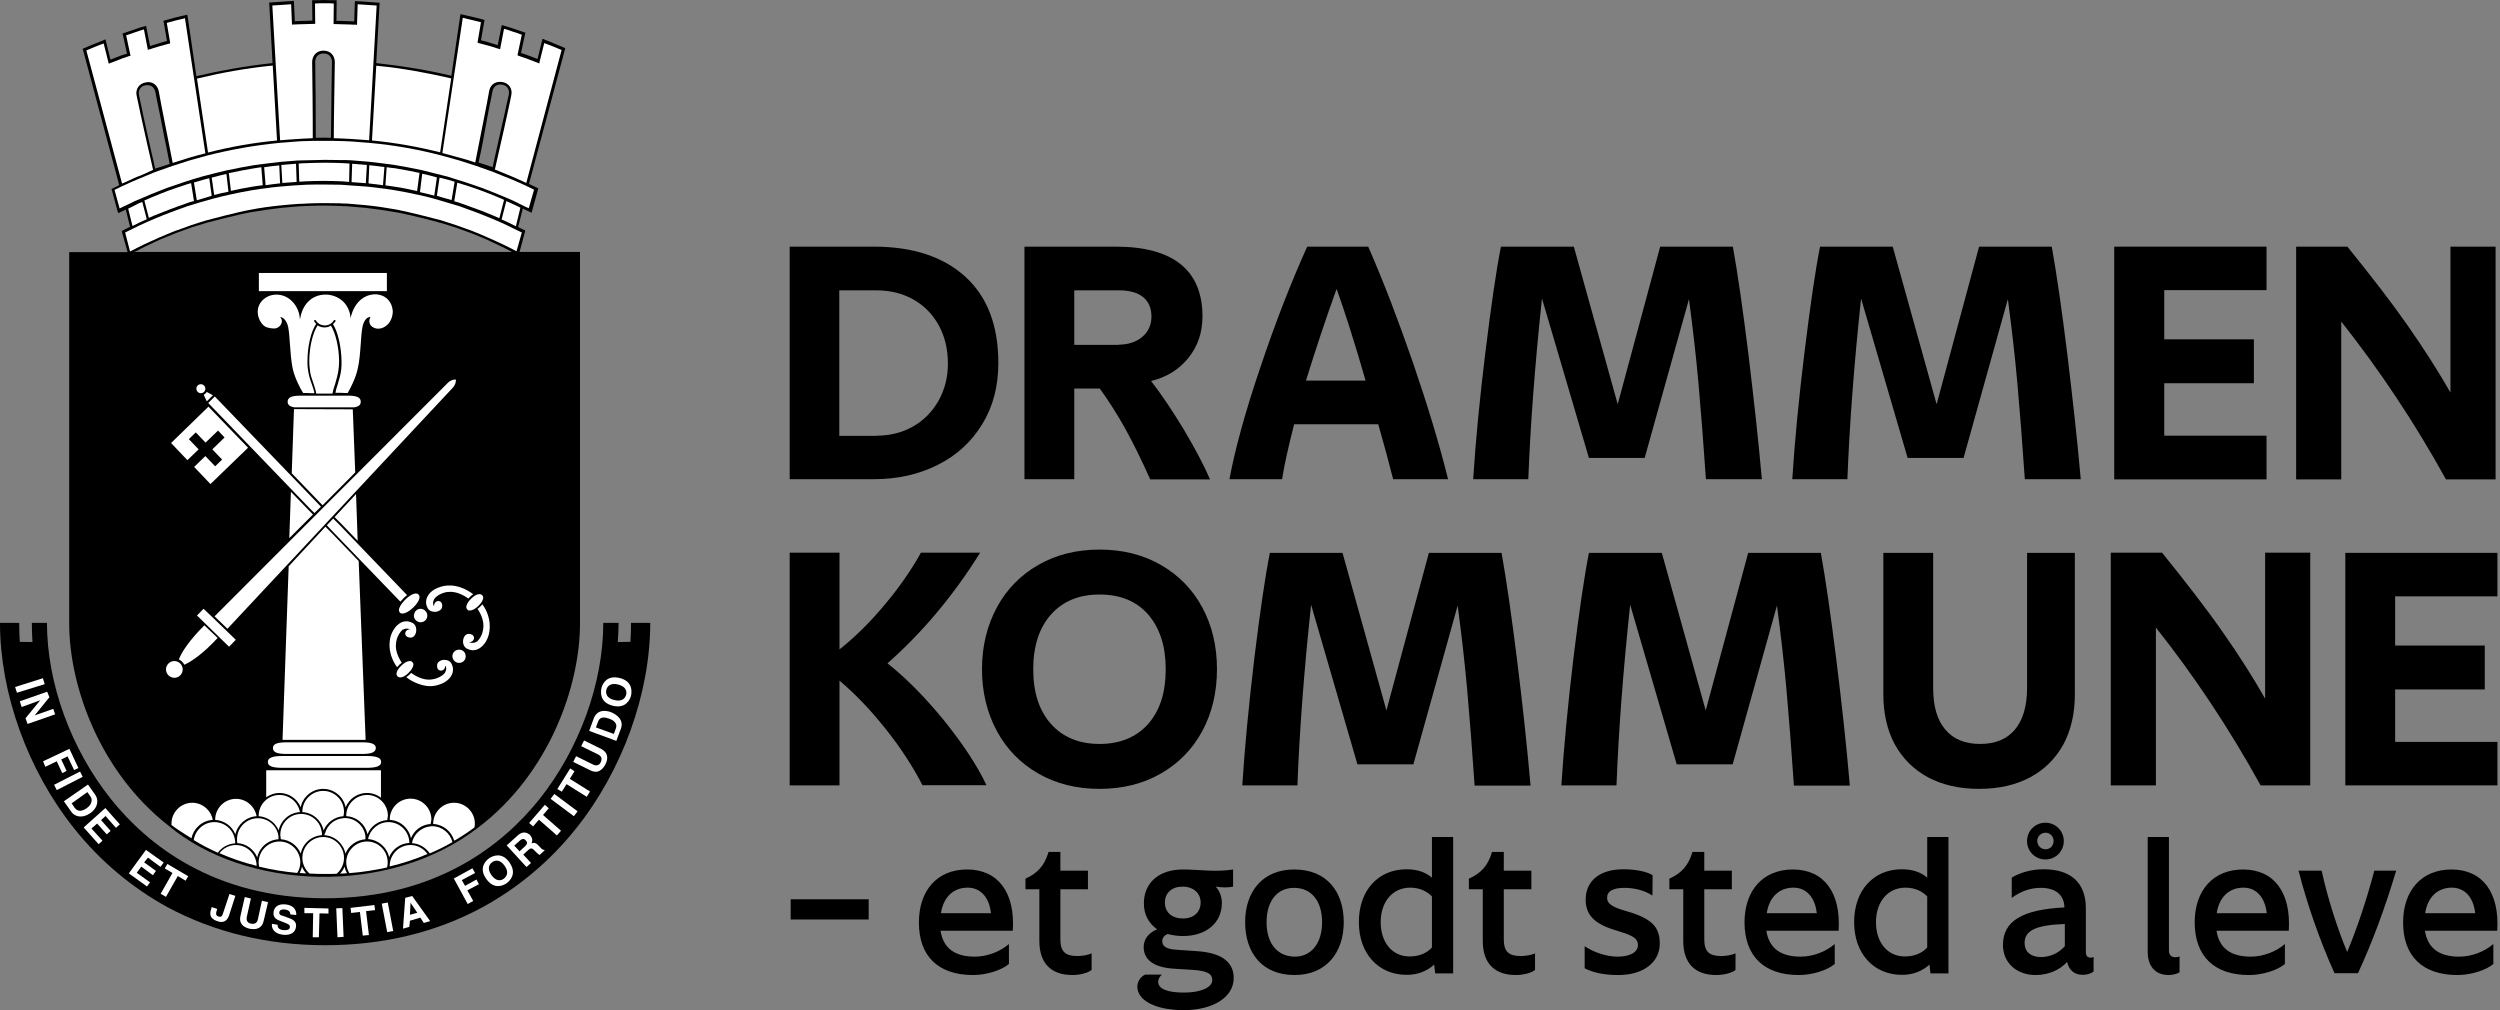 <svg width="542" height="219" viewBox="0 0 542 219" fill="none" xmlns="http://www.w3.org/2000/svg">
<rect x="0" y="0" width="542" height="219" fill="#808080" stroke="none"/>
<path d="M190.014 94.458C192.935 94.458 195.591 93.794 197.937 92.466C200.283 91.139 202.141 89.235 203.469 86.89C204.797 84.499 205.505 81.844 205.505 78.878C205.505 75.692 204.841 72.947 203.514 70.513C202.186 68.123 200.371 66.264 198.025 64.936C195.679 63.608 193.024 62.944 189.97 62.944H181.959V94.502H190.014V94.458ZM171.203 53.473H189.483C197.892 53.473 204.487 55.641 209.267 59.979C214.048 64.317 216.438 70.557 216.438 78.701C216.438 83.747 215.287 88.173 212.941 91.98C210.595 95.786 207.409 98.751 203.292 100.788C199.176 102.868 194.573 103.886 189.483 103.886H171.203V53.473Z" fill="black"/>
<path d="M242.551 74.718C244.632 74.718 246.314 74.142 247.641 73.036C248.969 71.929 249.633 70.425 249.633 68.61C249.633 66.795 249.013 65.379 247.818 64.405C246.623 63.431 244.853 62.944 242.551 62.944H232.902V74.762H242.551V74.718ZM222.059 53.473H241.932C248.128 53.473 252.82 54.756 255.962 57.279C259.105 59.802 260.698 63.608 260.698 68.61C260.698 72.062 259.68 75.072 257.644 77.595C255.608 80.118 252.908 81.8 249.545 82.596C251.758 85.429 254.103 88.926 256.626 93.086C259.105 97.247 261.008 100.876 262.336 103.93H249.368C247.509 99.769 245.694 96.096 243.968 92.953C242.242 89.855 240.383 86.934 238.435 84.234H232.902V103.886H222.103V53.473H222.059Z" fill="black"/>
<path d="M296.059 82.508C293.625 74.054 291.5 67.415 289.774 62.635C287.473 69.008 285.259 75.647 283.135 82.508H296.059ZM266.537 103.93C267.732 97.468 269.945 89.368 273.221 79.719C276.452 70.07 279.86 61.307 283.4 53.473H296.634C299.954 61.086 303.185 69.495 306.372 78.746C309.559 88.04 312.082 96.406 313.941 103.886H302.034C300.972 99.769 299.91 95.786 298.803 91.98H280.568C279.284 97.025 278.399 100.965 277.956 103.886H266.537V103.93Z" fill="black"/>
<path d="M334.301 64.715C332.752 79.233 331.778 92.289 331.335 103.886H319.385C319.916 95.565 320.801 86.403 322.04 76.311C323.28 66.22 324.386 58.607 325.404 53.473H341.205L350.721 87.642L359.928 53.473H375.685C376.747 59.359 377.853 67.105 379.048 76.71C380.199 86.27 381.217 95.343 381.97 103.886H369.842C369.311 96.14 368.78 89.28 368.249 83.305C367.718 77.329 367.009 71.177 366.169 64.848L356.564 99.283H344.481L334.301 64.715Z" fill="black"/>
<path d="M403.482 64.715C401.933 79.233 400.959 92.289 400.517 103.886H388.566C389.098 95.565 389.983 86.403 391.222 76.311C392.461 66.22 393.568 58.607 394.586 53.473H410.343L419.859 87.642L429.065 53.473H444.822C445.884 59.359 446.991 67.105 448.186 76.71C449.337 86.27 450.355 95.343 451.107 103.886H438.98C438.448 96.14 437.917 89.28 437.386 83.305C436.855 77.329 436.147 71.177 435.306 64.848L425.701 99.283H413.574L403.482 64.715Z" fill="black"/>
<path d="M458.365 53.473H491.384V62.9H469.209V73.567H488.64V83.083H469.209V94.458H491.384V103.93H458.365V53.473Z" fill="black"/>
<path d="M530.288 103.93C523.516 91.67 515.948 80.295 507.582 69.716V103.93H497.801V53.473H508.91C514.133 59.935 518.559 65.644 522.1 70.734C525.641 75.824 528.695 80.605 531.262 85.119V53.473H541.044V103.93H530.288Z" fill="black"/>
<path d="M200.017 170.274C197.937 166.246 195.281 162.13 191.961 157.969C188.642 153.809 185.322 150.356 182.003 147.568V170.274H171.203V119.816H182.003V140.796C185.278 138.185 188.509 135.042 191.652 131.28C194.838 127.518 197.494 123.711 199.663 119.816H212.499C206.656 129.2 199.928 137.167 192.404 143.806C196.476 147.037 200.548 151.153 204.664 156.199C208.736 161.245 211.835 165.936 213.871 170.23H200.017V170.274Z" fill="black"/>
<path d="M227.855 156.951C230.422 159.828 233.963 161.289 238.389 161.289C242.815 161.289 246.356 159.828 248.923 156.951C251.49 154.03 252.729 150.091 252.729 145.089C252.729 140.088 251.446 136.149 248.923 133.227C246.356 130.306 242.859 128.89 238.389 128.89C233.918 128.89 230.422 130.35 227.855 133.227C225.288 136.104 224.004 140.088 224.004 145.133C224.004 150.135 225.288 154.074 227.855 156.951ZM216.126 131.678C218.25 127.739 221.26 124.685 225.111 122.472C228.961 120.259 233.387 119.152 238.389 119.152C243.39 119.152 247.816 120.259 251.667 122.472C255.518 124.685 258.527 127.739 260.652 131.678C262.777 135.617 263.839 140.088 263.839 145.089C263.839 150.091 262.777 154.561 260.652 158.5C258.527 162.439 255.518 165.493 251.667 167.707C247.816 169.92 243.39 171.026 238.389 171.026C233.387 171.026 228.961 169.92 225.111 167.707C221.26 165.493 218.25 162.439 216.126 158.5C214.001 154.561 212.895 150.091 212.895 145.089C212.895 140.088 214.001 135.617 216.126 131.678Z" fill="black"/>
<path d="M284.244 131.102C282.695 145.619 281.721 158.676 281.279 170.273H269.328C269.859 161.951 270.744 152.789 271.94 142.698C273.179 132.607 274.285 124.994 275.303 119.859H291.06L300.576 154.029L309.783 119.859H325.539C326.602 125.79 327.708 133.536 328.903 143.096C330.098 152.701 331.072 161.73 331.824 170.317H319.697C319.166 162.571 318.635 155.711 318.104 149.735C317.572 143.76 316.864 137.608 316.023 131.279L306.419 165.714H294.291L284.244 131.102Z" fill="black"/>
<path d="M353.422 131.102C351.873 145.619 350.899 158.676 350.456 170.273H338.506C339.037 161.951 339.922 152.789 341.117 142.698C342.357 132.607 343.463 124.994 344.481 119.859H360.282L369.798 154.029L379.005 119.859H394.761C395.824 125.79 396.93 133.536 398.125 143.096C399.32 152.701 400.294 161.73 401.046 170.317H388.919C388.388 162.571 387.857 155.711 387.326 149.735C386.794 143.76 386.086 137.608 385.245 131.279L375.641 165.714H363.513L353.422 131.102Z" fill="black"/>
<path d="M449.827 119.859V150.576C449.827 154.693 448.986 158.322 447.349 161.376C445.667 164.43 443.277 166.82 440.178 168.502C437.036 170.184 433.362 171.025 429.069 171.025C424.776 171.025 421.102 170.184 417.959 168.502C414.861 166.82 412.471 164.43 410.789 161.376C409.151 158.322 408.311 154.693 408.311 150.576V119.859H419.11V149.16C419.11 153.055 419.951 156.065 421.722 158.145C423.448 160.225 425.971 161.288 429.29 161.288C432.61 161.288 435.133 160.225 436.859 158.145C438.585 156.065 439.47 153.055 439.47 149.16V119.859H449.827Z" fill="black"/>
<path d="M490.105 170.274C483.333 158.014 475.764 146.594 467.399 136.06V170.274H457.617V119.816H468.727C473.949 126.278 478.376 131.988 481.916 137.078C485.457 142.124 488.511 146.948 491.078 151.463V119.816H500.86V170.274H490.105Z" fill="black"/>
<path d="M508.467 119.859V170.273H541.441V160.845H519.266V149.47H538.697V139.954H519.266V129.287H541.441V119.859H508.467Z" fill="black"/>
<path d="M70.508 204.923C83.078 204.923 94.585 202.135 104.677 196.646C112.423 192.397 119.195 186.732 124.86 179.65C134.951 167.036 140.971 150.349 140.971 135.035H136.81C136.81 136.407 136.766 137.779 136.678 139.151L133.933 139.196C134.022 137.824 134.11 136.407 134.11 135.035H130.791C130.791 148.092 125.612 162.388 116.937 173.277C109.103 183.058 94.674 194.743 70.508 194.743C46.341 194.743 31.912 183.058 24.078 173.277C15.403 162.433 10.18 148.136 10.18 135.035H6.905C6.905 136.407 6.949 137.779 7.037 139.196L4.293 139.151C4.205 137.779 4.161 136.407 4.161 135.035H0C0 150.349 6.019 167.036 16.111 179.65C21.732 186.688 28.548 192.397 36.25 196.646C46.385 202.09 57.938 204.923 70.508 204.923Z" fill="black"/>
<path d="M112.643 54.618H125.745V135.173C125.745 148.628 119.15 167.66 103.703 179.389C84.405 194.35 53.334 193.11 36.47 178.947C21.422 167.173 15.004 148.451 15.004 135.217V54.662H27.663L26.512 50.59L26.423 50.192L26.379 50.103L26.866 49.838C26.91 49.794 26.954 49.794 27.043 49.749C27.353 49.572 27.751 49.395 28.194 49.174L27.264 45.412L27.131 45.5C26.645 45.721 26.246 45.943 26.025 46.031L25.627 46.208L25.494 45.81L24.254 41.251L24.166 40.986L24.431 40.853C24.697 40.72 25.272 40.41 25.848 40.145L18.014 10.888L17.925 10.578L18.235 10.446C18.943 10.136 19.651 9.826 20.36 9.56C20.979 9.295 21.599 9.073 22.218 8.808C22.307 8.764 22.395 8.764 22.484 8.675L22.882 8.542L22.971 8.941L23.945 12.924C24.52 12.703 25.095 12.482 25.671 12.26C26.069 12.083 26.468 11.95 26.91 11.818C27.131 11.773 27.308 11.729 27.53 11.641L26.645 7.569L26.556 7.259L26.866 7.17C27.574 6.905 28.326 6.683 29.079 6.418C29.831 6.152 30.54 5.887 31.336 5.71L31.69 5.621L31.735 5.975L32.531 9.959C32.752 9.914 32.93 9.87 33.151 9.782C33.549 9.649 33.948 9.56 34.346 9.428C34.656 9.295 35.01 9.206 35.364 9.118C35.63 9.029 35.895 8.941 36.205 8.896L35.497 4.824L35.408 4.515L35.718 4.426C36.47 4.205 37.223 4.028 37.975 3.806C38.374 3.718 38.728 3.629 39.082 3.541C39.436 3.452 39.834 3.364 40.233 3.275L40.587 3.187L40.675 3.585L42.578 16.509C47.713 15.314 53.245 14.296 59.088 13.677L58.38 0.929L58.335 0.575L58.689 0.531C59.486 0.487 62.54 0.266 63.337 0.221L63.691 0.177L63.735 0.531L63.912 4.603C64.133 4.603 64.443 4.559 64.797 4.559C65.771 4.515 67.01 4.47 67.719 4.47L67.674 0.354V0.044H69.179C69.533 0.044 69.932 0 70.33 0C70.684 0 71.082 0.044 71.481 0.044H72.986V0.398L72.941 4.515C73.65 4.515 74.845 4.559 75.818 4.603C76.172 4.603 76.526 4.647 76.792 4.647L76.925 0.575L76.969 0.221L77.323 0.266C78.12 0.266 81.174 0.531 81.971 0.575L82.325 0.62L82.28 0.974L81.572 13.677C87.326 14.296 92.814 15.226 97.86 16.421L99.763 3.452L99.852 3.054L100.206 3.143C100.604 3.231 100.959 3.32 101.357 3.408C101.755 3.497 102.109 3.585 102.508 3.674C103.26 3.851 104.013 4.028 104.765 4.249L105.075 4.338L104.986 4.647L104.278 8.719C104.544 8.808 104.853 8.896 105.119 8.941C105.473 9.029 105.827 9.118 106.137 9.251C106.535 9.383 106.934 9.472 107.332 9.605C107.509 9.693 107.73 9.737 107.907 9.782L108.704 5.798L108.793 5.444L109.147 5.533C109.899 5.754 110.652 5.975 111.404 6.241C112.112 6.462 112.865 6.728 113.617 6.993L113.927 7.082L113.838 7.392L112.953 11.464C113.175 11.552 113.352 11.596 113.573 11.685C113.971 11.818 114.37 11.95 114.812 12.127C115.388 12.349 115.963 12.57 116.538 12.791L117.512 8.808L117.601 8.41L117.999 8.542C118.087 8.587 118.176 8.631 118.265 8.675C118.884 8.896 119.504 9.118 120.123 9.428C120.832 9.693 121.496 10.003 122.248 10.313L122.558 10.446L122.469 10.755L114.679 39.879C115.299 40.145 115.874 40.454 116.45 40.72L116.715 40.853L116.627 41.118L115.255 46.12L114.856 45.943C114.635 45.854 114.237 45.633 113.75 45.412C113.617 45.323 113.484 45.279 113.352 45.19L112.334 49.218C112.732 49.439 113.13 49.616 113.396 49.749L113.883 49.971L113.75 50.502L112.643 54.618ZM68.471 29.876C69.578 29.832 70.684 29.832 71.746 29.876C71.791 27.53 71.835 22.662 71.879 18.944C71.923 16.111 71.968 13.854 71.968 13.455C71.968 12.349 71.304 11.596 70.153 11.596C68.958 11.596 68.338 12.393 68.338 13.455C68.338 13.809 68.382 15.58 68.382 17.837C68.382 18.722 68.427 19.696 68.427 20.714C68.427 23.768 68.471 27.884 68.471 29.876ZM103.747 35.232C104.499 35.497 105.96 35.984 106.801 36.25C106.934 35.586 107.111 34.789 107.332 33.815C107.996 30.938 108.837 27.132 109.412 24.565C109.589 23.768 109.722 23.104 109.855 22.485L110.298 20.581C110.342 20.404 110.342 20.227 110.342 20.05C110.342 19.253 109.899 18.545 108.925 18.368C108.748 18.324 108.571 18.324 108.439 18.324C107.553 18.324 106.934 18.899 106.757 19.829C106.712 20.05 106.624 20.714 106.403 21.644C106.358 21.953 106.27 22.352 106.181 22.706C106.004 23.547 105.827 24.565 105.606 25.716C105.031 28.991 104.278 33.019 103.747 35.232ZM36.78 35.541C36.515 34.081 36.028 31.646 35.541 29.345C35.098 26.955 34.611 24.52 34.257 22.839C34.169 22.485 34.125 22.086 34.036 21.776C33.859 20.803 33.726 20.139 33.682 19.962C33.505 19.076 32.885 18.457 32 18.457C31.867 18.457 31.69 18.457 31.513 18.501C30.54 18.678 30.097 19.386 30.097 20.183C30.097 20.36 30.097 20.537 30.141 20.67C30.185 20.935 30.407 21.865 30.672 23.148C30.761 23.591 30.894 24.122 30.982 24.653C31.425 26.866 32.177 29.965 32.752 32.664C33.062 34.037 33.461 35.586 33.638 36.559L36.78 35.541ZM111.006 54.618C110.165 54.175 109.147 53.644 108.748 53.467C108.173 53.202 106.004 52.184 105.473 51.918C104.942 51.697 102.685 50.723 102.109 50.546C101.667 50.369 100.25 49.838 99.321 49.528C99.055 49.395 98.834 49.351 98.701 49.307C98.214 49.13 96.178 48.51 95.426 48.289H95.337L95.249 48.244C94.674 48.067 88.521 46.474 85.954 46.031C83.697 45.633 81.439 45.323 79.226 45.058C78.651 45.013 76.217 44.792 75.597 44.748C75.243 44.703 74.889 44.703 74.535 44.703C74.358 44.703 74.181 44.659 74.004 44.659H73.782C73.163 44.615 70.773 44.571 70.109 44.571C69.489 44.571 67.099 44.615 66.479 44.659H66.214C66.081 44.659 65.904 44.703 65.727 44.703C65.417 44.703 65.019 44.703 64.665 44.748C64.045 44.792 61.655 45.013 61.035 45.058C58.778 45.323 56.521 45.633 54.263 46.031C51.74 46.474 45.544 48.112 44.968 48.244C44.393 48.421 42.047 49.13 41.516 49.307C40.897 49.528 38.639 50.369 38.108 50.546C37.533 50.767 35.275 51.697 34.744 51.918L31.425 53.467C31.071 53.644 30.008 54.175 29.167 54.618H111.006Z" fill="black"/>
<path d="M70.417 34.659C69.753 34.659 67.186 34.748 66.522 34.748C65.902 34.748 65.327 34.792 64.707 34.792H64.574C63.91 34.836 61.343 35.058 60.724 35.102C59.44 35.235 55.678 35.721 55.058 35.81C53.111 36.12 51.163 36.518 49.216 36.916C47.977 37.182 44.214 38.156 43.595 38.333C42.975 38.51 40.496 39.262 39.877 39.484C39.301 39.661 36.867 40.546 36.247 40.723C35.628 40.944 33.282 41.918 32.662 42.139C32.043 42.405 29.697 43.423 29.121 43.644C28.767 43.821 27.661 44.397 26.731 44.795C26.422 44.972 26.156 45.105 25.935 45.193L24.828 41.166C25.182 40.989 25.581 40.812 25.935 40.634C26.067 40.546 26.2 40.502 26.377 40.413C26.953 40.148 29.343 39.041 29.962 38.82C30.582 38.554 33.016 37.536 33.592 37.315C34.211 37.094 37.31 35.987 37.354 35.987C37.974 35.766 40.452 34.969 41.072 34.792C41.691 34.615 44.214 33.907 44.878 33.73C49.924 32.446 55.103 31.517 60.458 30.986C61.122 30.941 63.778 30.72 64.397 30.676C65.061 30.631 65.637 30.587 66.301 30.587H66.433C67.097 30.543 67.761 30.543 68.381 30.543H69.355C69.664 30.543 70.019 30.543 70.328 30.543C70.638 30.543 70.948 30.543 71.302 30.543H72.276C72.94 30.543 73.604 30.587 74.267 30.587C74.931 30.587 75.595 30.676 76.259 30.676C76.923 30.72 79.579 30.941 80.198 30.986C85.554 31.472 90.733 32.402 95.778 33.73C96.398 33.907 98.965 34.615 99.585 34.792C100.204 34.969 102.683 35.766 103.303 35.987C103.657 36.12 106.401 37.094 107.021 37.315C107.552 37.536 109.588 38.377 110.429 38.687C110.517 38.731 110.606 38.731 110.65 38.776C111.27 38.997 113.66 40.103 114.235 40.369C114.766 40.635 115.297 40.9 115.784 41.121L114.633 45.149C114.412 45.06 114.147 44.928 113.837 44.795C112.952 44.352 111.845 43.821 111.447 43.6C110.871 43.334 108.525 42.316 107.906 42.095C107.33 41.83 104.94 40.9 104.321 40.679C103.701 40.457 101.267 39.616 100.691 39.439C100.072 39.218 97.593 38.51 97.018 38.289C96.354 38.112 92.636 37.182 91.397 36.872C89.449 36.474 87.501 36.076 85.554 35.766C84.979 35.677 81.216 35.19 79.933 35.058C79.269 35.013 76.746 34.792 76.082 34.748C75.418 34.703 74.754 34.703 74.135 34.703C73.604 34.703 71.037 34.659 70.417 34.659Z" fill="white"/>
<path d="M70.108 44.032C69.489 44.032 67.098 44.076 66.479 44.12C66.213 44.164 65.992 44.164 65.726 44.164C65.372 44.164 64.974 44.209 64.62 44.209C64 44.253 61.61 44.43 60.99 44.519C58.689 44.74 56.432 45.05 54.218 45.492C51.651 45.935 45.455 47.572 44.835 47.75C44.216 47.927 41.914 48.635 41.339 48.856C40.719 49.077 38.462 49.918 37.886 50.095C37.311 50.317 35.054 51.246 34.478 51.512C33.903 51.733 31.734 52.795 31.159 53.017C30.672 53.238 28.99 54.123 28.193 54.522L27.131 50.405C27.883 50.051 29.742 49.122 30.273 48.856C30.849 48.59 33.106 47.572 33.681 47.351C34.257 47.086 36.603 46.156 37.134 45.979C37.754 45.758 40.099 44.873 40.675 44.696C41.294 44.474 45.455 43.235 46.075 43.102C47.27 42.792 48.465 42.483 49.704 42.217C51.342 41.863 52.979 41.509 54.617 41.243C55.192 41.155 55.812 41.066 56.387 40.978C56.609 40.933 56.83 40.889 57.051 40.889C58.291 40.712 59.53 40.535 60.769 40.447C61.389 40.358 65.771 40.048 66.39 40.048C67.054 40.004 69.489 40.004 70.108 40.004C70.684 40.004 73.206 40.048 73.826 40.048C74.446 40.092 78.828 40.402 79.447 40.447C80.686 40.579 81.926 40.712 83.165 40.889C83.386 40.889 83.608 40.933 83.829 40.978C84.449 41.066 85.024 41.155 85.6 41.243C87.281 41.509 88.919 41.863 90.557 42.217C91.796 42.483 92.991 42.748 94.186 43.102C94.761 43.279 98.966 44.519 99.586 44.696C100.161 44.917 102.507 45.758 103.083 45.979C103.702 46.2 106.004 47.13 106.535 47.351C107.155 47.572 109.412 48.59 109.943 48.856C110.474 49.122 112.333 50.051 113.13 50.405L111.979 54.477C111.182 54.035 109.5 53.194 109.013 52.972C108.438 52.707 106.269 51.689 105.694 51.468C105.163 51.202 102.905 50.272 102.33 50.051C101.755 49.83 99.453 49.033 98.878 48.812C98.347 48.635 96.355 48.015 95.602 47.75C95.514 47.75 95.47 47.705 95.425 47.705C94.806 47.528 88.609 45.935 86.042 45.448C83.785 45.05 81.528 44.696 79.226 44.474C78.65 44.43 76.216 44.209 75.597 44.164C75.242 44.12 74.844 44.12 74.49 44.12C74.269 44.12 74.003 44.12 73.782 44.076C73.162 44.076 70.728 44.032 70.108 44.032Z" fill="white"/>
<path d="M49.306 136.32L46.518 133.62L97.108 82.986C97.727 82.366 98.391 82.277 98.834 82.277V82.41C98.834 82.808 98.745 83.428 98.17 84.048L49.306 136.32Z" fill="white"/>
<path d="M72.19 70.289C72.367 70.112 72.544 69.935 72.677 69.758C72.898 69.448 72.544 69.227 72.323 69.492C72.323 69.492 72.323 69.492 72.323 69.537C71.924 70.156 71.216 70.555 70.419 70.555C69.623 70.555 68.914 70.156 68.516 69.537V69.492C68.295 69.183 67.941 69.448 68.206 69.802C68.206 69.847 68.251 69.847 68.251 69.847C68.339 69.979 68.428 70.112 68.56 70.201C67.41 71.838 66.657 75.114 66.657 78.3C66.657 78.964 66.657 79.628 66.79 80.248C66.923 81.31 67.233 82.328 67.587 83.257C67.852 84.01 68.073 84.674 68.162 85.249C67.808 85.249 67.188 85.249 66.657 85.205C66.347 85.205 66.126 85.205 65.905 85.205H65.728C65.108 84.275 63.913 81.93 63.47 79.982C63.116 78.3 62.983 76.353 62.851 74.538C62.762 73.21 62.674 71.971 62.497 70.997C62.32 70.023 61.656 68.74 60.726 68.74C61.656 69.625 60.77 71.263 59.354 71.219C58.911 71.219 58.425 71.13 57.938 70.997C57.274 70.82 56.743 70.245 56.344 69.492C55.68 68.209 55.68 66.66 56.566 65.509C57.318 64.491 58.557 63.871 59.929 63.871C62.851 63.871 64.931 66.527 65.019 69.271C65.329 67.589 65.86 66.394 66.746 65.465C68.782 63.296 72.367 63.384 74.447 65.42C75.288 66.261 75.996 67.589 75.996 69.227L75.952 69.183C76.439 66.748 77.634 65.199 78.962 64.447C80.644 63.473 82.812 63.561 84.14 64.978C84.671 65.553 85.025 66.306 85.114 67.147C85.114 67.235 85.158 67.368 85.158 67.456C85.158 68.651 84.671 69.802 83.919 70.466C83.034 71.263 81.75 71.573 80.732 70.865C80.068 70.422 79.847 69.492 80.334 68.74C79.316 68.651 78.74 69.979 78.563 70.997C78.386 71.971 78.298 73.21 78.209 74.538C78.076 76.353 77.944 78.344 77.545 79.982C77.103 82.018 75.996 84.143 75.376 85.205C75.067 85.205 74.403 85.205 73.783 85.161C73.473 85.161 73.163 85.161 72.986 85.161H72.721C72.809 84.63 72.986 84.01 73.208 83.346C73.473 82.416 73.827 81.354 73.96 80.248C74.049 79.628 74.049 78.964 74.049 78.344C74.004 75.202 73.252 71.927 72.19 70.289Z" fill="white"/>
<path d="M56.123 59.18V63.119H69.977H83.875V59.18H56.123Z" fill="white"/>
<path d="M37.441 35.322C36.866 32.401 35.626 26.072 34.962 22.708C34.697 21.203 34.476 20.097 34.431 19.831C34.21 18.68 33.369 17.795 32.13 17.795C31.953 17.795 31.731 17.839 31.51 17.884C30.227 18.149 29.563 19.123 29.563 20.185C29.563 20.406 29.607 20.628 29.651 20.849C29.74 21.203 30.049 22.752 30.492 24.832C31.245 28.373 32.617 34.304 33.192 36.827L32.528 37.137L31.156 37.757C30.625 38.022 30.094 38.199 29.828 38.288C29.518 38.421 28.677 38.775 27.881 39.173L26.464 39.793L18.719 10.935C19.338 10.669 20.002 10.403 20.622 10.138C21.242 9.872 21.861 9.651 22.481 9.43L23.499 13.502L23.587 13.812L23.897 13.679C24.561 13.413 25.269 13.148 25.977 12.882C26.376 12.705 26.774 12.572 27.217 12.44C27.527 12.307 27.837 12.218 28.102 12.13L28.323 12.085L28.235 11.82L27.35 7.659C28.014 7.438 28.633 7.217 29.297 6.995C29.961 6.774 30.581 6.553 31.2 6.376L31.997 10.492L32.041 10.802L32.351 10.713C32.661 10.625 33.015 10.536 33.325 10.403C33.723 10.271 34.121 10.182 34.52 10.049C34.83 9.961 35.184 9.872 35.494 9.784C35.892 9.651 36.29 9.563 36.644 9.474L36.91 9.385L36.866 9.12L36.157 4.959C36.821 4.782 37.485 4.605 38.149 4.428C38.503 4.34 38.902 4.251 39.256 4.163C39.521 4.118 39.831 4.03 40.097 3.941L44.523 33.242C43.593 33.463 41.513 34.039 40.938 34.216C40.407 34.393 38.238 35.057 37.441 35.322Z" fill="white"/>
<path d="M107.283 36.782C107.814 34.303 109.231 28.328 109.983 24.743C110.426 22.707 110.78 21.113 110.824 20.759C110.868 20.538 110.913 20.317 110.913 20.095C110.913 18.989 110.249 18.059 108.965 17.794C108.744 17.75 108.567 17.75 108.346 17.75C107.062 17.75 106.221 18.635 106.044 19.785C106 20.051 105.778 21.158 105.513 22.662C104.849 26.026 103.61 32.356 103.034 35.233C102.016 34.878 100.954 34.524 99.847 34.259C99.183 34.082 96.661 33.374 95.997 33.197C95.953 33.197 95.953 33.152 95.908 33.152L100.334 3.852C100.6 3.896 100.91 3.984 101.175 4.073C101.529 4.161 101.928 4.25 102.282 4.338C102.99 4.515 103.61 4.648 104.274 4.825L103.565 8.986L103.521 9.251L103.787 9.34C104.141 9.428 104.539 9.561 104.937 9.65C105.292 9.738 105.601 9.827 105.955 9.915C106.354 10.048 106.752 10.137 107.15 10.269C107.46 10.402 107.814 10.491 108.124 10.579L108.434 10.668L108.478 10.358L109.275 6.242C109.939 6.419 110.559 6.64 111.178 6.861C111.842 7.083 112.506 7.26 113.126 7.525L112.24 11.73L112.196 11.996L112.418 12.084C112.727 12.217 113.037 12.305 113.303 12.394C113.701 12.527 114.099 12.659 114.542 12.836C115.25 13.102 115.958 13.368 116.622 13.633L116.932 13.766L116.976 13.412L117.994 9.34C118.614 9.561 119.189 9.783 119.853 10.048C120.473 10.314 121.137 10.579 121.757 10.845L114.099 39.659C113.17 39.216 111.532 38.508 111.045 38.286C111.001 38.242 110.913 38.242 110.824 38.198C109.983 37.844 107.947 37.003 107.372 36.782C107.328 36.782 107.283 36.782 107.283 36.782Z" fill="white"/>
<path d="M82.634 172.975C81.793 172.311 80.731 171.913 79.535 171.913C77.455 171.913 75.685 173.197 74.932 175.011C74.49 172.754 72.454 171.028 70.064 171.028C67.674 171.028 65.638 172.754 65.195 175.011C64.442 173.197 62.672 171.913 60.592 171.913C59.529 171.913 58.556 172.267 57.715 172.842V167H82.59V172.975H82.634Z" fill="white"/>
<path d="M69.579 109.854L68.162 111.226L67.188 110.252L45.147 87.37L46.563 85.953L68.605 108.836L69.579 109.854Z" fill="white"/>
<path d="M61.609 163.898H62.052H78.517H78.96H79.402C81.704 163.898 82.633 164.297 82.633 165.182C82.633 166.067 81.704 166.466 79.402 166.466H70.329H61.255C58.954 166.466 58.068 166.067 58.068 165.182C58.068 164.341 58.954 163.898 61.255 163.898H61.609Z" fill="white"/>
<path d="M72.365 29.963C72.365 26.113 72.587 14.472 72.587 13.543V13.454C72.587 12.126 71.702 10.976 70.152 10.976C68.559 10.976 67.674 12.126 67.674 13.498C67.674 13.985 67.718 17.261 67.762 20.757C67.807 23.944 67.807 28.06 67.807 29.963C66.656 30.008 65.549 30.052 64.443 30.14C63.823 30.185 61.61 30.318 60.725 30.406L59.043 1.194C59.972 1.15 62.185 0.973 63.115 0.928L63.292 5.089V5.354L63.558 5.31C63.779 5.31 64.266 5.31 64.797 5.266C65.992 5.222 67.541 5.177 68.072 5.177H68.338V4.956L68.293 0.751C68.559 0.751 68.869 0.751 69.179 0.707H71.48C71.79 0.751 72.1 0.751 72.365 0.751L72.321 4.956V5.222H72.587C73.118 5.222 74.579 5.266 75.818 5.31C76.393 5.354 76.88 5.354 77.146 5.354L77.411 5.399V5.089L77.544 0.928C78.518 0.973 80.686 1.15 81.66 1.194L80.023 30.406C79.093 30.318 76.969 30.185 76.393 30.14C75.065 30.052 73.738 30.008 72.365 29.963Z" fill="white"/>
<path d="M78.558 163.456H62.093C60.013 163.456 59.172 163.058 59.172 162.173C59.172 161.332 60.013 160.934 62.093 160.934H70.326H78.558C80.594 160.934 81.479 161.332 81.479 162.173C81.435 163.058 80.594 163.456 78.558 163.456Z" fill="white"/>
<path d="M62.582 122.782L70.549 114.195L72.009 115.656L77.763 121.631L79.268 160.404H61.254L62.582 122.782Z" fill="white"/>
<path d="M42.709 17.044C47.799 15.804 53.332 14.786 59.13 14.211L60.059 30.455C54.925 30.942 49.923 31.827 45.099 33.066L42.709 17.044Z" fill="white"/>
<path d="M70.859 113.882L72.231 112.422L73.825 114.015L88.254 129.02C87.988 129.197 87.767 129.418 87.501 129.684C87.236 129.949 87.015 130.17 86.793 130.436L72.276 115.387L70.859 113.882Z" fill="white"/>
<path d="M81.572 14.25C87.282 14.781 92.77 15.843 97.816 16.994L95.426 33.017C90.601 31.822 85.688 30.936 80.643 30.45L81.572 14.25Z" fill="white"/>
<path d="M53.774 97.064L45.63 104.943L42.089 101.225L44.524 98.879L46.648 101.092L48.153 99.632L46.029 97.418L48.684 94.851L47.268 93.347L44.568 95.958L42.444 93.745L40.939 95.205L43.063 97.418L40.629 99.764L37.088 96.046L45.188 88.168L53.774 97.064Z" fill="white"/>
<path d="M75.507 85.781C77.587 85.781 78.207 86.268 78.207 87.109C78.207 87.729 77.853 88.127 76.835 88.304H63.778C62.76 88.127 62.361 87.729 62.361 87.109C62.361 86.268 63.025 85.781 65.061 85.781H75.507Z" fill="white"/>
<path d="M77.013 102.42L69.931 109.546L68.958 108.528L63.248 102.597L63.735 88.699L76.482 88.743L77.013 102.42Z" fill="white"/>
<path d="M75.684 39.438C74.843 39.349 74.135 39.305 73.914 39.305C73.294 39.261 70.771 39.217 70.152 39.217C69.532 39.217 67.053 39.261 66.39 39.305C66.168 39.305 65.593 39.349 64.885 39.394L64.752 35.454H64.796C65.416 35.41 65.991 35.366 66.611 35.366C67.275 35.322 69.798 35.277 70.462 35.277C71.081 35.277 73.648 35.322 74.268 35.366C74.755 35.41 75.286 35.41 75.773 35.454L75.684 39.438Z" fill="white"/>
<path d="M108.26 47.311C107.641 47.045 107.109 46.824 106.844 46.691C106.268 46.47 103.967 45.496 103.347 45.319C102.728 45.098 100.382 44.257 99.806 44.035C99.629 43.947 99.098 43.814 98.478 43.637L99.142 39.609C99.851 39.831 100.47 40.008 100.736 40.096C101.355 40.273 103.79 41.114 104.365 41.336C104.985 41.557 107.375 42.486 107.95 42.752C108.172 42.84 108.703 43.062 109.278 43.327L108.26 47.311Z" fill="white"/>
<path d="M42.05 43.558C41.254 43.779 40.634 44 40.413 44.089C39.837 44.266 37.447 45.151 36.872 45.372C36.341 45.594 33.951 46.523 33.375 46.745C33.154 46.833 32.755 47.01 32.269 47.231L31.295 43.469C32.003 43.159 32.623 42.894 32.933 42.761C33.508 42.495 35.898 41.566 36.473 41.345C37.093 41.123 39.483 40.282 40.103 40.105C40.324 40.017 40.855 39.84 41.431 39.707L42.05 43.558Z" fill="white"/>
<path d="M102.595 128.839C102.33 129.016 102.064 129.193 101.843 129.458C101.71 129.591 101.622 129.68 101.533 129.768C100.294 128.839 98.833 128.308 97.682 128.308C97.151 128.308 96.664 128.352 96.177 128.529C95.469 128.75 94.85 129.104 94.407 129.547C93.92 130.034 93.699 130.919 94.097 131.406C94.097 130.742 94.496 130.299 95.071 130.299C95.381 130.299 95.823 130.565 95.868 131.185C95.868 131.273 95.868 131.362 95.868 131.406C95.868 131.981 95.469 132.38 94.85 132.557C94.673 132.645 94.451 132.645 94.23 132.645C93.61 132.645 92.991 132.38 92.725 131.848C92.46 131.406 92.371 130.919 92.371 130.521C92.371 129.104 93.61 127.776 95.469 127.245C96.089 127.024 96.753 126.935 97.461 126.935C99.055 126.891 101.09 127.644 102.595 128.839Z" fill="white"/>
<path d="M88.078 146.813C88.344 146.636 88.565 146.459 88.831 146.193C88.963 146.061 89.052 145.972 89.14 145.883C90.38 146.813 91.84 147.344 92.947 147.344C93.522 147.344 94.009 147.256 94.452 147.123C95.16 146.901 95.779 146.547 96.222 146.149C96.709 145.662 96.93 144.777 96.532 144.29C96.532 144.954 96.134 145.397 95.558 145.397C95.248 145.397 94.806 145.131 94.761 144.511C94.761 144.423 94.761 144.334 94.761 144.29C94.761 143.715 95.16 143.316 95.735 143.139C95.912 143.095 96.134 143.051 96.355 143.051C96.975 143.051 97.594 143.316 97.86 143.847C98.125 144.29 98.214 144.777 98.214 145.175C98.214 146.592 96.975 147.919 95.116 148.451C94.496 148.672 93.832 148.76 93.124 148.76C91.619 148.716 89.583 148.008 88.078 146.813Z" fill="white"/>
<path d="M74.447 176.953C72.5 177.086 70.862 178.325 70.154 180.051C69.711 177.883 67.808 176.157 65.551 176.068V175.979C65.551 173.501 67.587 171.465 70.065 171.465C72.544 171.465 74.58 173.501 74.58 175.979C74.58 176.289 74.536 176.643 74.447 176.953Z" fill="white"/>
<path d="M83.961 177.788C82.013 177.921 80.332 179.16 79.668 180.886C79.225 178.717 77.322 177.035 75.064 176.947V176.858C75.064 174.38 77.1 172.344 79.579 172.344C82.058 172.344 84.094 174.38 84.094 176.858C84.049 177.168 84.005 177.478 83.961 177.788Z" fill="white"/>
<path d="M93.346 178.637C91.399 178.77 89.761 180.009 89.097 181.735C88.655 179.566 86.751 177.84 84.494 177.752V177.663C84.494 175.184 86.53 173.148 89.009 173.148C91.487 173.148 93.523 175.184 93.523 177.663C93.479 178.017 93.435 178.327 93.346 178.637Z" fill="white"/>
<path d="M60.374 181.595V181.772V181.861V181.949C58.116 182.082 56.213 183.72 55.77 185.889C55.062 184.163 53.38 182.879 51.477 182.79C51.433 182.658 51.389 182.481 51.389 182.348V182.304C51.389 182.171 51.389 182.038 51.389 181.905C51.389 179.427 53.425 177.391 55.903 177.391C58.205 177.391 60.108 179.117 60.374 181.33C60.374 181.374 60.374 181.507 60.374 181.595Z" fill="white"/>
<path d="M69.801 180.71V180.887V180.976V181.064C67.499 181.197 65.64 182.879 65.198 185.048C64.489 183.321 62.852 182.082 60.904 181.949C60.86 181.772 60.816 181.639 60.816 181.462V181.33C60.772 181.197 60.772 181.108 60.772 180.976C60.772 178.497 62.807 176.461 65.286 176.461C67.588 176.461 69.491 178.187 69.756 180.4C69.801 180.489 69.801 180.577 69.801 180.71Z" fill="white"/>
<path d="M98.479 182.268C97.903 180.276 96.089 178.727 93.92 178.638V178.55C93.92 176.071 95.956 174.035 98.434 174.035C100.913 174.035 102.949 176.071 102.949 178.55C102.949 178.86 102.905 179.125 102.861 179.391C101.489 180.409 100.028 181.382 98.479 182.268Z" fill="white"/>
<path d="M72.987 189.432C72.101 189.476 71.216 189.476 70.375 189.476C69.269 189.476 68.162 189.432 67.1 189.388C66.17 188.547 65.551 187.352 65.551 185.979C65.551 183.501 67.587 181.465 70.065 181.465C72.544 181.465 74.58 183.501 74.58 185.979C74.58 187.396 73.96 188.591 72.987 189.432Z" fill="white"/>
<path d="M37.18 178.86C37.18 178.815 37.18 178.55 37.18 178.55C37.18 176.071 39.216 174.035 41.694 174.035C43.863 174.035 45.766 175.673 46.12 177.753C43.863 177.886 41.96 179.568 41.517 181.737C40.721 181.25 39.658 180.586 38.729 179.966C38.242 179.612 37.711 179.302 37.18 178.86Z" fill="white"/>
<path d="M65.019 176.062C62.717 176.194 60.858 177.876 60.416 180.045C59.708 178.319 58.026 177.08 56.078 176.947V176.858C56.078 174.38 58.114 172.344 60.593 172.344C62.806 172.344 64.665 173.981 65.019 176.062Z" fill="white"/>
<path d="M79.801 181.908C80.199 179.828 82.058 178.234 84.227 178.234C86.706 178.234 88.742 180.27 88.742 182.749C86.794 182.838 85.068 184.077 84.36 185.847C83.917 183.723 82.058 182.085 79.801 181.908Z" fill="white"/>
<path d="M55.635 176.95C53.378 177.082 51.475 178.764 51.032 180.889C50.324 179.118 48.642 177.879 46.65 177.746V177.702C46.65 175.224 48.686 173.188 51.165 173.188C53.378 173.188 55.237 174.825 55.635 176.95Z" fill="white"/>
<path d="M70.509 180.538C70.996 178.856 72.501 177.573 74.316 177.396C74.493 177.352 74.625 177.352 74.758 177.352C77.06 177.352 78.963 179.078 79.228 181.291C79.228 181.379 79.228 181.468 79.228 181.601V181.778V181.866V181.955C77.281 182.087 75.599 183.327 74.891 185.053C74.448 182.884 72.589 181.202 70.332 181.069C70.332 180.937 70.376 180.804 70.421 180.715C70.509 180.627 70.509 180.583 70.509 180.538Z" fill="white"/>
<path d="M64.443 189.254C61.566 188.988 58.822 188.545 56.167 187.882C56.122 187.572 56.078 187.262 56.078 186.952C56.078 184.474 58.114 182.438 60.593 182.438C63.071 182.438 65.107 184.474 65.107 186.952C65.107 187.793 64.886 188.546 64.443 189.254Z" fill="white"/>
<path d="M83.917 188.059C81.35 188.634 78.605 189.077 75.728 189.298C75.33 188.59 75.064 187.793 75.064 186.952C75.064 184.474 77.1 182.438 79.579 182.438C82.058 182.438 84.049 184.474 84.049 186.952C84.049 187.306 84.005 187.66 83.917 188.059Z" fill="white"/>
<path d="M42.006 182.129C42.316 179.961 44.175 178.234 46.476 178.234C48.778 178.234 50.681 179.961 50.947 182.174C50.947 182.262 50.947 182.351 50.991 182.483V182.66V182.749V182.838C49.442 182.926 48.114 183.678 47.229 184.874C45.37 184.033 43.644 183.147 42.006 182.129Z" fill="white"/>
<path d="M93.169 185.012C92.328 183.772 90.912 182.887 89.318 182.799C89.363 182.666 89.363 182.533 89.407 182.445C89.407 182.4 89.407 182.4 89.407 182.356C89.894 180.674 91.443 179.346 93.258 179.169C93.435 179.125 93.567 179.125 93.7 179.125C95.78 179.125 97.595 180.586 98.082 182.577C96.533 183.463 94.895 184.304 93.169 185.012Z" fill="white"/>
<path d="M47.181 138.311C43.994 141.763 41.471 143.445 39.967 144.109C39.701 143.622 39.303 143.224 38.772 142.958C39.391 141.365 41.029 138.842 44.304 135.566L47.181 138.311Z" fill="white"/>
<path d="M44.125 131.98L45.852 133.618L51.118 138.708L49.658 140.213L42.709 133.441L44.125 131.98Z" fill="white"/>
<path d="M109.854 183.285L112.244 181.116C113.483 179.965 114.589 180.673 114.944 181.072C115.386 181.603 115.563 182.267 115.209 182.842C115.74 182.665 116.094 182.576 116.891 183.462C117.511 184.126 117.688 184.303 117.953 184.214L118.086 184.347L116.98 185.365C116.714 185.188 116.448 185.011 116.006 184.524C115.43 183.904 115.165 183.683 114.457 184.347L113.439 185.276L115.121 187.091L114.147 187.976L109.854 183.285ZM113.793 183.506C114.324 183.063 114.412 182.621 113.97 182.178C113.748 181.912 113.306 181.691 112.73 182.222L111.491 183.329L112.642 184.568L113.793 183.506Z" fill="white"/>
<path d="M92.682 185.147C90.115 186.253 87.415 187.138 84.494 187.847V187.714C84.494 185.235 86.53 183.199 89.009 183.199C90.514 183.199 91.886 183.996 92.682 185.147Z" fill="white"/>
<path d="M25.138 179.477L22.88 176.91L21.907 177.795L23.987 180.141L23.146 180.893L21.066 178.547L19.826 179.61L22.216 182.265L21.376 183.018L18.145 179.388L22.836 175.184L25.979 178.724L25.138 179.477Z" fill="white"/>
<path d="M55.634 187.714C52.757 187.006 50.101 186.076 47.578 184.97C48.375 183.907 49.703 183.199 51.119 183.199C53.598 183.199 55.634 185.235 55.634 187.714Z" fill="white"/>
<path d="M34.786 187.931L32.086 185.94L31.245 186.958L33.812 188.817L33.149 189.746L30.626 187.887L29.652 189.215L32.529 191.295L31.865 192.181L27.926 189.348L31.644 184.258L35.494 187.002L34.786 187.931Z" fill="white"/>
<path d="M4.293 152.041L4.691 153.281L8.719 151.82L5.532 155.715L5.975 156.954L11.95 154.874L11.552 153.679L7.524 155.095L10.711 151.156L10.224 149.961L4.293 152.041Z" fill="white"/>
<path d="M9.34 165.048L15.05 162.348L16.997 166.508L16.067 166.951L14.651 163.985L13.279 164.649L14.43 167.128L13.5 167.615L12.305 165.048L9.827 166.243L9.34 165.048Z" fill="white"/>
<path d="M13.852 173.719L19.074 170.09L20.668 172.347C21.42 173.409 21.287 175.136 19.517 176.331C17.835 177.481 16.197 177.083 15.445 175.977L13.852 173.719ZM15.534 174.162L16.197 175.136C16.729 175.844 17.525 176.065 18.72 175.268C19.384 174.826 19.694 174.339 19.782 173.941C19.96 173.498 19.915 173.055 19.473 172.48L18.942 171.728L15.534 174.162Z" fill="white"/>
<path d="M130.299 162.346C131.759 163.098 131.981 164.338 131.228 165.754C130.963 166.285 130.432 166.993 129.635 167.259C129.148 167.392 128.617 167.303 128.041 167.038L124.279 165.179L124.899 163.939L128.573 165.754C129.369 166.152 129.945 165.843 130.21 165.311C130.609 164.47 130.387 163.984 129.723 163.585L126.005 161.771L126.625 160.531L130.299 162.346Z" fill="white"/>
<path d="M90.423 41.428C88.874 41.074 87.28 40.72 85.731 40.499C85.112 40.41 84.536 40.322 83.917 40.233C83.784 40.233 83.695 40.233 83.562 40.189L83.828 36.25C84.669 36.383 85.333 36.471 85.599 36.471C87.413 36.781 89.139 37.091 90.954 37.489L90.423 41.428Z" fill="white"/>
<path d="M56.961 40.145C56.739 40.189 56.518 40.233 56.297 40.233C55.677 40.322 55.102 40.41 54.526 40.499C53.021 40.765 51.517 41.03 50.056 41.384L49.613 37.534C51.472 37.135 53.331 36.781 55.19 36.471C55.411 36.427 55.943 36.339 56.651 36.25L56.961 40.145Z" fill="white"/>
<path d="M127.732 158.457L128.706 155.802C129.459 153.766 131.318 153.987 132.424 154.385C133.663 154.872 135.345 156.067 134.593 158.015L133.619 160.626L127.732 158.457ZM133.088 159.121L133.531 157.882C133.929 156.864 133.044 156.112 132.026 155.802C130.3 155.138 129.857 155.935 129.636 156.51L129.193 157.705L133.088 159.121Z" fill="white"/>
<path d="M121.625 180.102L120.74 181.12L116.845 177.712L115.562 179.172L114.721 178.42L118.129 174.48L118.97 175.233L117.73 176.694L121.625 180.102Z" fill="white"/>
<path d="M127.914 171.595L127.206 172.746L122.824 170.002L121.806 171.639L120.832 171.064L123.62 166.594L124.55 167.213L123.532 168.851L127.914 171.595Z" fill="white"/>
<path d="M130.391 149.201C130.568 148.36 131.497 146.28 134.33 146.988C137.207 147.696 136.986 149.954 136.809 150.795C136.632 151.591 135.702 153.716 132.869 153.008C129.992 152.3 130.214 150.042 130.391 149.201ZM135.746 150.618C135.923 149.91 135.746 148.847 134.02 148.405C132.294 147.962 131.63 148.847 131.453 149.555C131.276 150.264 131.453 151.37 133.179 151.768C134.905 152.211 135.569 151.326 135.746 150.618Z" fill="white"/>
<path d="M72.097 85.33H68.556C68.467 84.622 68.202 83.869 67.936 83.073C67.626 82.188 67.272 81.214 67.184 80.196C67.095 79.576 67.051 78.956 67.051 78.293C67.051 75.194 67.847 72.052 68.865 70.547C68.91 70.591 68.91 70.591 68.954 70.591C69.352 70.857 69.839 70.99 70.37 70.99C70.857 70.99 71.344 70.857 71.742 70.591C72.716 72.14 73.513 75.283 73.513 78.337C73.513 78.956 73.469 79.576 73.38 80.196C73.247 81.258 72.938 82.232 72.672 83.206C72.406 83.958 72.185 84.666 72.097 85.33Z" fill="white"/>
<path d="M106.044 186.076C106.752 185.589 108.788 184.571 110.47 187.006C112.152 189.44 110.515 190.989 109.851 191.476C109.143 191.963 107.151 192.981 105.425 190.547C103.698 188.157 105.336 186.563 106.044 186.076ZM109.231 190.502C109.806 190.06 110.426 189.13 109.408 187.714C108.39 186.253 107.284 186.475 106.708 186.917C106.133 187.316 105.513 188.289 106.531 189.706C107.549 191.166 108.656 190.945 109.231 190.502Z" fill="white"/>
<path d="M57.182 199.574C56.828 201.212 55.677 201.655 54.084 201.345C53.508 201.212 52.667 200.902 52.269 200.15C52.003 199.707 52.003 199.176 52.136 198.556L53.066 194.484L54.393 194.794L53.508 198.778C53.331 199.619 53.729 200.106 54.349 200.238C55.234 200.415 55.721 200.105 55.898 199.353L56.783 195.281L58.111 195.591L57.182 199.574Z" fill="white"/>
<path d="M11.73 170.143L12.306 171.293L17.927 168.416L17.352 167.266L11.73 170.143Z" fill="white"/>
<path d="M3.275 148.942L3.674 150.182L9.693 148.323L9.295 147.039L3.275 148.942Z" fill="white"/>
<path d="M86.087 144.65C84.98 143.145 84.449 141.375 84.449 139.914C84.449 139.206 84.538 138.498 84.715 137.878C85.334 135.975 86.662 134.691 88.079 134.691C88.566 134.691 89.008 134.824 89.495 135.09C89.982 135.355 90.247 135.931 90.247 136.55C90.247 136.772 90.203 136.993 90.159 137.214C90.07 137.48 89.938 137.745 89.76 137.922C89.362 138.321 88.743 138.321 88.256 138.055C87.99 137.878 87.857 137.613 87.857 137.391C87.857 136.772 88.344 136.418 89.008 136.418C88.034 136.152 87.68 136.329 87.193 136.595C86.751 137.037 86.264 137.745 86.043 138.498C85.91 138.985 85.821 139.472 85.821 140.047C85.821 141.109 86.264 142.437 87.105 143.676C86.795 143.898 86.397 144.252 86.087 144.65Z" fill="white"/>
<path d="M104.586 131.016C105.692 132.52 106.179 134.291 106.179 135.752C106.179 136.46 106.091 137.168 105.913 137.788C105.338 139.691 103.966 140.974 102.55 140.974C102.107 140.974 101.62 140.842 101.133 140.576C100.691 140.31 100.381 139.735 100.381 139.115C100.381 138.894 100.425 138.673 100.469 138.451C100.558 138.186 100.691 137.92 100.868 137.743C101.266 137.345 101.886 137.345 102.373 137.61C102.638 137.788 102.771 138.053 102.771 138.274C102.771 138.85 102.284 139.248 101.62 139.248C102.594 139.514 102.948 139.337 103.435 139.071C103.922 138.628 104.364 137.92 104.586 137.168C104.718 136.681 104.807 136.194 104.807 135.619C104.807 134.556 104.364 133.229 103.523 131.989C103.877 131.768 104.232 131.414 104.586 131.016Z" fill="white"/>
<path d="M88.741 200.937L87.369 201.336L87.856 194.652L89.361 194.254L93.256 199.698L91.884 200.096L91.131 198.946L88.874 199.609L88.741 200.937ZM88.874 198.326L90.467 197.883L89.007 195.715L88.874 198.326Z" fill="white"/>
<path d="M35.981 194.435L34.83 193.771L37.397 189.256L35.715 188.282L36.291 187.309L40.805 189.964L40.23 190.938L38.548 189.92L35.981 194.435Z" fill="white"/>
<path d="M125.215 175.891L124.419 176.953L119.373 173.191L120.17 172.129L125.215 175.891Z" fill="white"/>
<path d="M102.593 195.328L101.398 195.992L98.389 190.459L102.416 188.246L102.992 189.264L100.115 190.813L100.823 192.053L103.302 190.68L103.833 191.698L101.31 193.026L102.593 195.328Z" fill="white"/>
<path d="M79.98 202.713L78.652 202.846L78.032 197.712L76.129 197.933L75.996 196.827L81.175 196.207L81.307 197.314L79.36 197.535L79.98 202.713Z" fill="white"/>
<path d="M60.195 200.501C60.151 200.855 60.239 201.519 61.434 201.652C62.054 201.696 62.806 201.652 62.851 200.988C62.895 200.501 62.452 200.324 61.788 200.058L61.124 199.793C60.106 199.439 59.133 199.084 59.31 197.712C59.398 197.004 59.929 195.853 61.965 196.075C63.913 196.296 64.311 197.624 64.223 198.376L62.939 198.243C62.939 197.978 62.895 197.314 61.744 197.181C61.257 197.093 60.593 197.225 60.549 197.801C60.505 198.288 60.903 198.465 61.169 198.509L62.674 199.04C63.514 199.35 64.311 199.793 64.178 200.899C63.957 202.802 61.965 202.714 61.434 202.67C59.133 202.404 58.867 201.032 58.956 200.279L60.195 200.501Z" fill="white"/>
<path d="M49.659 198.472C49.217 199.755 48.331 200.154 47.136 199.711C45.1 199.047 45.543 197.763 45.897 196.657L47.092 197.055C46.782 197.985 46.694 198.472 47.358 198.693C48.022 198.914 48.199 198.516 48.331 198.073L49.748 193.824L51.031 194.223L49.659 198.472Z" fill="white"/>
<path d="M62.719 116.668L63.073 106.621L66.835 110.516L67.853 111.534L62.719 116.668Z" fill="white"/>
<path d="M69.133 203.198H67.805L67.894 197.975H65.99V196.824L71.213 196.957V198.064L69.266 198.019L69.133 203.198Z" fill="white"/>
<path d="M77.188 107.109L77.543 117.245L74.179 113.749L72.541 112.111L77.188 107.109Z" fill="white"/>
<path d="M86.706 132.829C86.573 132.651 86.484 132.474 86.484 132.297C86.484 131.766 86.927 130.925 87.856 129.996C88.742 129.111 89.583 128.668 90.158 128.668C90.379 128.668 90.556 128.712 90.733 128.889C90.866 129.066 90.955 129.199 90.955 129.42C90.955 129.996 90.512 130.837 89.583 131.722C88.697 132.563 87.856 133.006 87.325 133.006C87.06 133.05 86.838 132.961 86.706 132.829Z" fill="white"/>
<path d="M108.746 47.589L109.764 43.605C110.472 43.915 111.136 44.225 111.357 44.314C111.623 44.446 112.198 44.712 112.818 45.022L111.844 49.05C111.18 48.74 110.517 48.386 110.251 48.253C110.03 48.164 109.41 47.855 108.746 47.589Z" fill="white"/>
<path d="M30.847 43.773L31.821 47.536C31.068 47.845 30.36 48.2 30.05 48.332C29.829 48.465 29.298 48.686 28.722 48.996L27.793 45.234C28.501 44.88 29.209 44.526 29.475 44.393C29.696 44.26 30.227 43.995 30.847 43.773Z" fill="white"/>
<path d="M94.717 42.451L95.292 38.512C96.133 38.733 96.841 38.91 97.063 38.954C97.328 39.043 97.948 39.22 98.567 39.397L97.904 43.38C96.753 43.071 95.336 42.628 94.717 42.451Z" fill="white"/>
<path d="M94.721 38.465L94.145 42.404C93.127 42.138 92.109 41.917 91.047 41.651L91.534 37.668C92.198 37.801 93.57 38.111 94.721 38.465Z" fill="white"/>
<path d="M46.431 42.27L45.9 38.508C47.007 38.198 48.291 37.888 49.087 37.711L49.53 41.562C48.512 41.739 47.45 42.004 46.431 42.27Z" fill="white"/>
<path d="M45.366 38.641L45.898 42.447C45.499 42.58 43.994 43.023 42.666 43.421L42.047 39.57C42.799 39.349 43.552 39.127 43.862 39.039C44.083 38.95 44.658 38.818 45.366 38.641Z" fill="white"/>
<path d="M101.311 132.124C101.178 131.991 101.09 131.814 101.09 131.593C101.09 131.151 101.444 130.487 102.152 129.778C102.86 129.07 103.48 128.805 103.967 128.805C104.188 128.805 104.365 128.893 104.542 129.026C104.675 129.203 104.763 129.38 104.763 129.557C104.763 130 104.454 130.664 103.745 131.328C103.037 132.036 102.373 132.346 101.931 132.346C101.621 132.39 101.444 132.346 101.311 132.124Z" fill="white"/>
<path d="M89.406 143.545C89.538 143.678 89.627 143.855 89.627 144.076C89.627 144.519 89.273 145.183 88.564 145.891C87.856 146.599 87.237 146.865 86.75 146.865C86.528 146.865 86.352 146.776 86.174 146.643C86.042 146.466 85.953 146.289 85.953 146.112C85.953 145.67 86.263 145.006 86.971 144.342C87.679 143.634 88.343 143.324 88.786 143.324C89.051 143.28 89.228 143.368 89.406 143.545Z" fill="white"/>
<path d="M79.891 39.756L80.068 35.816C80.776 35.905 82.104 36.038 83.343 36.215L83.033 40.154C81.971 40.021 80.953 39.888 79.891 39.756Z" fill="white"/>
<path d="M60.545 35.855L60.722 39.75C59.704 39.839 58.642 40.016 57.579 40.149L57.27 36.254C58.376 36.077 59.704 35.944 60.545 35.855Z" fill="white"/>
<path d="M37.799 146.946C36.825 146.946 35.984 146.149 35.984 145.131C35.984 144.113 36.825 143.316 37.799 143.316C38.817 143.316 39.614 144.157 39.614 145.131C39.614 146.105 38.817 146.946 37.799 146.946Z" fill="white"/>
<path d="M79.536 35.77L79.315 39.709C78.74 39.664 77.412 39.576 76.217 39.487L76.35 35.504C76.969 35.548 78.607 35.681 79.536 35.77Z" fill="white"/>
<path d="M61.212 39.664L60.99 35.77C61.698 35.725 63.292 35.548 64.177 35.504L64.31 39.443C63.203 39.532 61.92 39.62 61.212 39.664Z" fill="white"/>
<path d="M99.541 143.717C98.744 143.717 98.08 143.053 98.08 142.256C98.08 141.46 98.744 140.84 99.541 140.84C100.337 140.84 100.957 141.46 100.957 142.256C101.001 143.097 100.337 143.717 99.541 143.717Z" fill="white"/>
<path d="M89.763 133.36C89.807 132.564 90.427 131.988 91.179 131.988H91.224C92.02 132.033 92.64 132.696 92.64 133.449V133.493C92.64 134.29 91.976 134.91 91.179 134.91H91.135C90.338 134.865 89.719 134.201 89.719 133.449V133.36H89.763Z" fill="white"/>
<path d="M84.07 195.662L82.766 195.91L83.94 202.085L85.245 201.836L84.07 195.662Z" fill="white"/>
<path d="M43.55 85.244C43.019 85.244 42.576 84.802 42.576 84.271C42.576 83.695 43.019 83.297 43.55 83.297C44.081 83.297 44.524 83.74 44.524 84.271C44.524 84.802 44.081 85.244 43.55 85.244Z" fill="white"/>
<path d="M46.164 85.689L44.836 87.016L44.172 85.6C44.437 85.423 44.659 85.246 44.836 84.981L46.164 85.689Z" fill="white"/>
<path d="M72.898 196.919L73.164 203.204L74.492 203.116L74.226 196.875L72.898 196.919Z" fill="white"/>
<path d="M64.971 189.259C65.192 188.816 65.369 188.374 65.458 187.887C65.679 188.418 65.989 188.949 66.387 189.347C65.944 189.347 65.458 189.303 64.971 189.259Z" fill="white"/>
<path d="M73.732 189.392C74.131 188.949 74.485 188.462 74.706 187.887C74.795 188.374 74.972 188.86 75.237 189.303C74.75 189.347 74.264 189.392 73.732 189.392Z" fill="white"/>
<path d="M525.774 197.975C526.305 194.522 528.429 192.442 531.572 192.442C534.404 192.442 536.263 194.611 536.617 197.975H525.774ZM532.767 211.386C535.688 211.386 538.919 210.368 540.557 208.996V204.658C538.698 206.296 535.865 207.402 533.165 207.402C528.783 207.402 526.305 205.543 525.729 201.781H541.398C541.929 193.504 538.211 188.503 531.483 188.503C525.065 188.503 520.993 192.973 520.993 200.011C520.993 207.314 525.242 211.386 532.767 211.386ZM506.122 210.987H511.212C514.266 204.393 517.01 197.045 519.488 188.768H514.753C512.894 195.762 510.858 201.604 508.866 206.384C506.83 201.516 504.661 194.876 503.333 188.768H498.332C500.146 195.939 502.979 204.038 506.122 210.987ZM480.583 197.975C481.114 194.522 483.239 192.442 486.381 192.442C489.214 192.442 491.073 194.611 491.427 197.975H480.583ZM487.576 211.386C490.498 211.386 493.729 210.368 495.366 208.996V204.658C493.507 206.296 490.675 207.402 487.975 207.402C483.593 207.402 481.114 205.543 480.539 201.781H496.207C496.738 193.504 493.02 188.503 486.293 188.503C479.875 188.503 475.803 192.973 475.803 200.011C475.847 207.314 480.052 211.386 487.576 211.386ZM470.226 205.986V181.465H465.623V206.34C465.623 209.527 467.305 211.386 470.182 211.386C471.067 211.386 471.952 211.12 472.528 210.81V207.358C472.218 207.491 471.908 207.535 471.554 207.535C470.624 207.491 470.226 207.004 470.226 205.986ZM441.678 182.306C441.678 181.333 442.475 180.536 443.493 180.536C444.466 180.536 445.219 181.333 445.219 182.306C445.219 183.369 444.466 184.121 443.493 184.121C442.475 184.121 441.678 183.324 441.678 182.306ZM439.465 182.351C439.465 184.564 441.235 186.334 443.448 186.334C445.661 186.334 447.432 184.564 447.432 182.351C447.432 180.138 445.661 178.367 443.448 178.367C441.235 178.367 439.465 180.093 439.465 182.351ZM434.242 204.879C434.242 208.686 437.163 211.386 441.324 211.386C444.112 211.386 446.591 210.279 448.14 208.553C448.583 210.368 449.733 211.342 451.548 211.342C452.522 211.342 453.451 211.032 453.894 210.589V207.491C453.628 207.579 453.451 207.624 453.318 207.624C452.566 207.624 452.212 207.225 452.212 206.429V196.912C452.212 191.424 449.025 188.459 443.05 188.459C440.527 188.459 438.004 189.123 436.145 190.273V194.655C438.181 193.195 440.173 192.486 442.475 192.486C445.661 192.486 447.52 194.036 447.565 196.735C438.403 197.178 434.242 199.701 434.242 204.879ZM438.934 204.437C438.934 201.737 441.368 200.542 447.653 200.321V205.145C446.281 206.65 444.511 207.491 442.386 207.491C440.217 207.447 438.934 206.34 438.934 204.437ZM406.712 199.922C406.712 195.408 409.367 192.442 413.085 192.442C415.298 192.442 416.848 193.327 417.821 194.345V205.411C416.715 206.65 415.033 207.358 412.953 207.358C409.19 207.358 406.712 204.304 406.712 199.922ZM418.308 209.128L418.529 211.032H422.424V181.465H417.821V190.273C416.449 189.123 414.723 188.459 412.289 188.459C406.313 188.459 401.976 192.885 401.976 199.922C401.976 206.827 406.313 211.342 412.289 211.342C414.767 211.386 416.848 210.456 418.308 209.128ZM383.032 197.975C383.563 194.522 385.688 192.442 388.83 192.442C391.663 192.442 393.522 194.611 393.876 197.975H383.032ZM389.981 211.386C392.902 211.386 396.133 210.368 397.771 208.996V204.658C395.912 206.296 393.079 207.402 390.379 207.402C385.998 207.402 383.519 205.543 382.944 201.781H398.612C399.143 193.504 395.425 188.503 388.698 188.503C382.28 188.503 378.208 192.973 378.208 200.011C378.252 207.314 382.457 211.386 389.981 211.386ZM361.92 190.495V192.796H364.929V203.994C364.929 208.774 367.408 211.386 372.1 211.386C373.782 211.386 375.552 210.899 376.26 210.279V206.694C375.508 207.048 374.18 207.27 373.162 207.27C370.506 207.27 369.488 206.252 369.488 203.64V192.796H375.464V188.768H369.488V184.696H366.921L366.833 185.006C365.947 187.75 364.487 189.344 361.92 190.495ZM351.917 188.459C354.484 188.459 356.918 188.901 358.29 189.742L358.246 194.168C356.608 193.062 354.395 192.486 352.182 192.486C349.748 192.486 348.42 193.195 348.42 194.611C348.376 195.894 349.482 196.647 352.581 197.532C357.981 199.081 359.84 200.852 359.84 204.57C359.84 208.642 356.254 211.386 350.899 211.386C347.845 211.386 345.41 210.899 343.552 209.925V205.145C345.632 206.517 348.332 207.402 350.722 207.402C353.377 207.402 355.104 206.429 355.104 204.924C355.104 203.198 353.51 202.666 350.014 201.604C345.676 200.276 343.773 198.329 343.773 195.054C343.773 190.937 346.871 188.459 351.917 188.459ZM318.456 190.495V192.796H321.465V203.994C321.465 208.774 323.944 211.386 328.636 211.386C330.317 211.386 332.088 210.899 332.796 210.279V206.694C332.044 207.048 330.716 207.27 329.698 207.27C327.042 207.27 326.024 206.252 326.024 203.64V192.796H331.999V188.768H326.024V184.696H323.457L323.369 185.006C322.528 187.75 321.023 189.344 318.456 190.495ZM299.335 199.922C299.335 195.408 301.991 192.442 305.708 192.442C307.921 192.442 309.471 193.327 310.444 194.345V205.411C309.338 206.65 307.656 207.358 305.576 207.358C301.813 207.358 299.335 204.304 299.335 199.922ZM310.931 209.128L311.153 211.032H315.047V181.465H310.444V190.273C309.072 189.123 307.346 188.459 304.912 188.459C298.937 188.459 294.599 192.885 294.599 199.922C294.599 206.827 298.937 211.342 304.912 211.342C307.39 211.386 309.471 210.456 310.931 209.128ZM274.593 199.922C274.593 195.319 276.895 192.486 280.568 192.486C284.286 192.486 286.632 195.319 286.632 199.922C286.632 204.525 284.286 207.402 280.701 207.402C276.895 207.358 274.593 204.525 274.593 199.922ZM291.324 199.922C291.324 193.283 287.606 188.503 280.613 188.503C273.664 188.503 269.946 193.372 269.946 199.922C269.946 206.561 273.619 211.386 280.657 211.386C287.562 211.386 291.324 206.473 291.324 199.922ZM252.551 195.673C252.551 193.549 254.1 192.221 256.358 192.221C258.703 192.221 260.297 193.593 260.297 195.673C260.297 197.753 258.792 199.126 256.49 199.126C254.056 199.126 252.551 197.798 252.551 195.673ZM256.623 218.999C263.041 218.999 267.467 216.166 267.467 212.05C267.467 208.686 265.033 206.561 259.456 206.207L254.985 205.897C252.861 205.765 251.976 205.145 251.976 204.038C251.976 203.375 252.374 202.799 253.171 202.489C254.145 202.755 255.251 202.932 256.446 202.932C261.536 202.932 264.9 200.055 264.9 195.762C264.9 194.39 264.413 193.15 263.572 192.221C265.033 192.442 266.228 192.442 267.334 192.221V188.503C263.616 189.123 259.898 188.503 256.446 188.503C251.268 188.503 247.992 191.38 247.992 195.85C247.992 198.285 249.055 200.188 250.869 201.471C248.966 202.268 247.948 203.64 247.948 205.322C247.948 208.11 250.205 209.748 254.499 210.014L258.703 210.279C261.846 210.501 262.82 211.164 262.82 212.492C262.82 214.086 260.297 215.192 256.712 215.192C253.082 215.192 251.091 214.396 251.091 212.846C251.091 212.315 251.4 211.74 251.887 211.297H248.258C247.24 211.784 246.576 212.802 246.576 213.909C246.576 216.874 250.471 218.999 256.623 218.999ZM222.321 190.495V192.796H225.331V203.994C225.331 208.774 227.809 211.386 232.501 211.386C234.183 211.386 235.953 210.899 236.661 210.279V206.694C235.909 207.048 234.581 207.27 233.563 207.27C230.908 207.27 229.89 206.252 229.89 203.64V192.796H235.865V188.768H229.89V184.696H227.322L227.234 185.006C226.349 187.75 224.888 189.344 222.321 190.495ZM203.997 197.975C204.528 194.522 206.653 192.442 209.795 192.442C212.628 192.442 214.487 194.611 214.841 197.975H203.997ZM210.946 211.386C213.867 211.386 217.098 210.368 218.736 208.996V204.658C216.877 206.296 214.044 207.402 211.344 207.402C206.962 207.402 204.484 205.543 203.908 201.781H219.577C220.108 193.504 216.39 188.503 209.662 188.503C203.245 188.503 199.217 192.973 199.217 200.011C199.217 207.314 203.422 211.386 210.946 211.386Z" fill="black"/>
<path d="M188.328 194.965H171.42V199.347H188.328V194.965Z" fill="black"/>
</svg>
